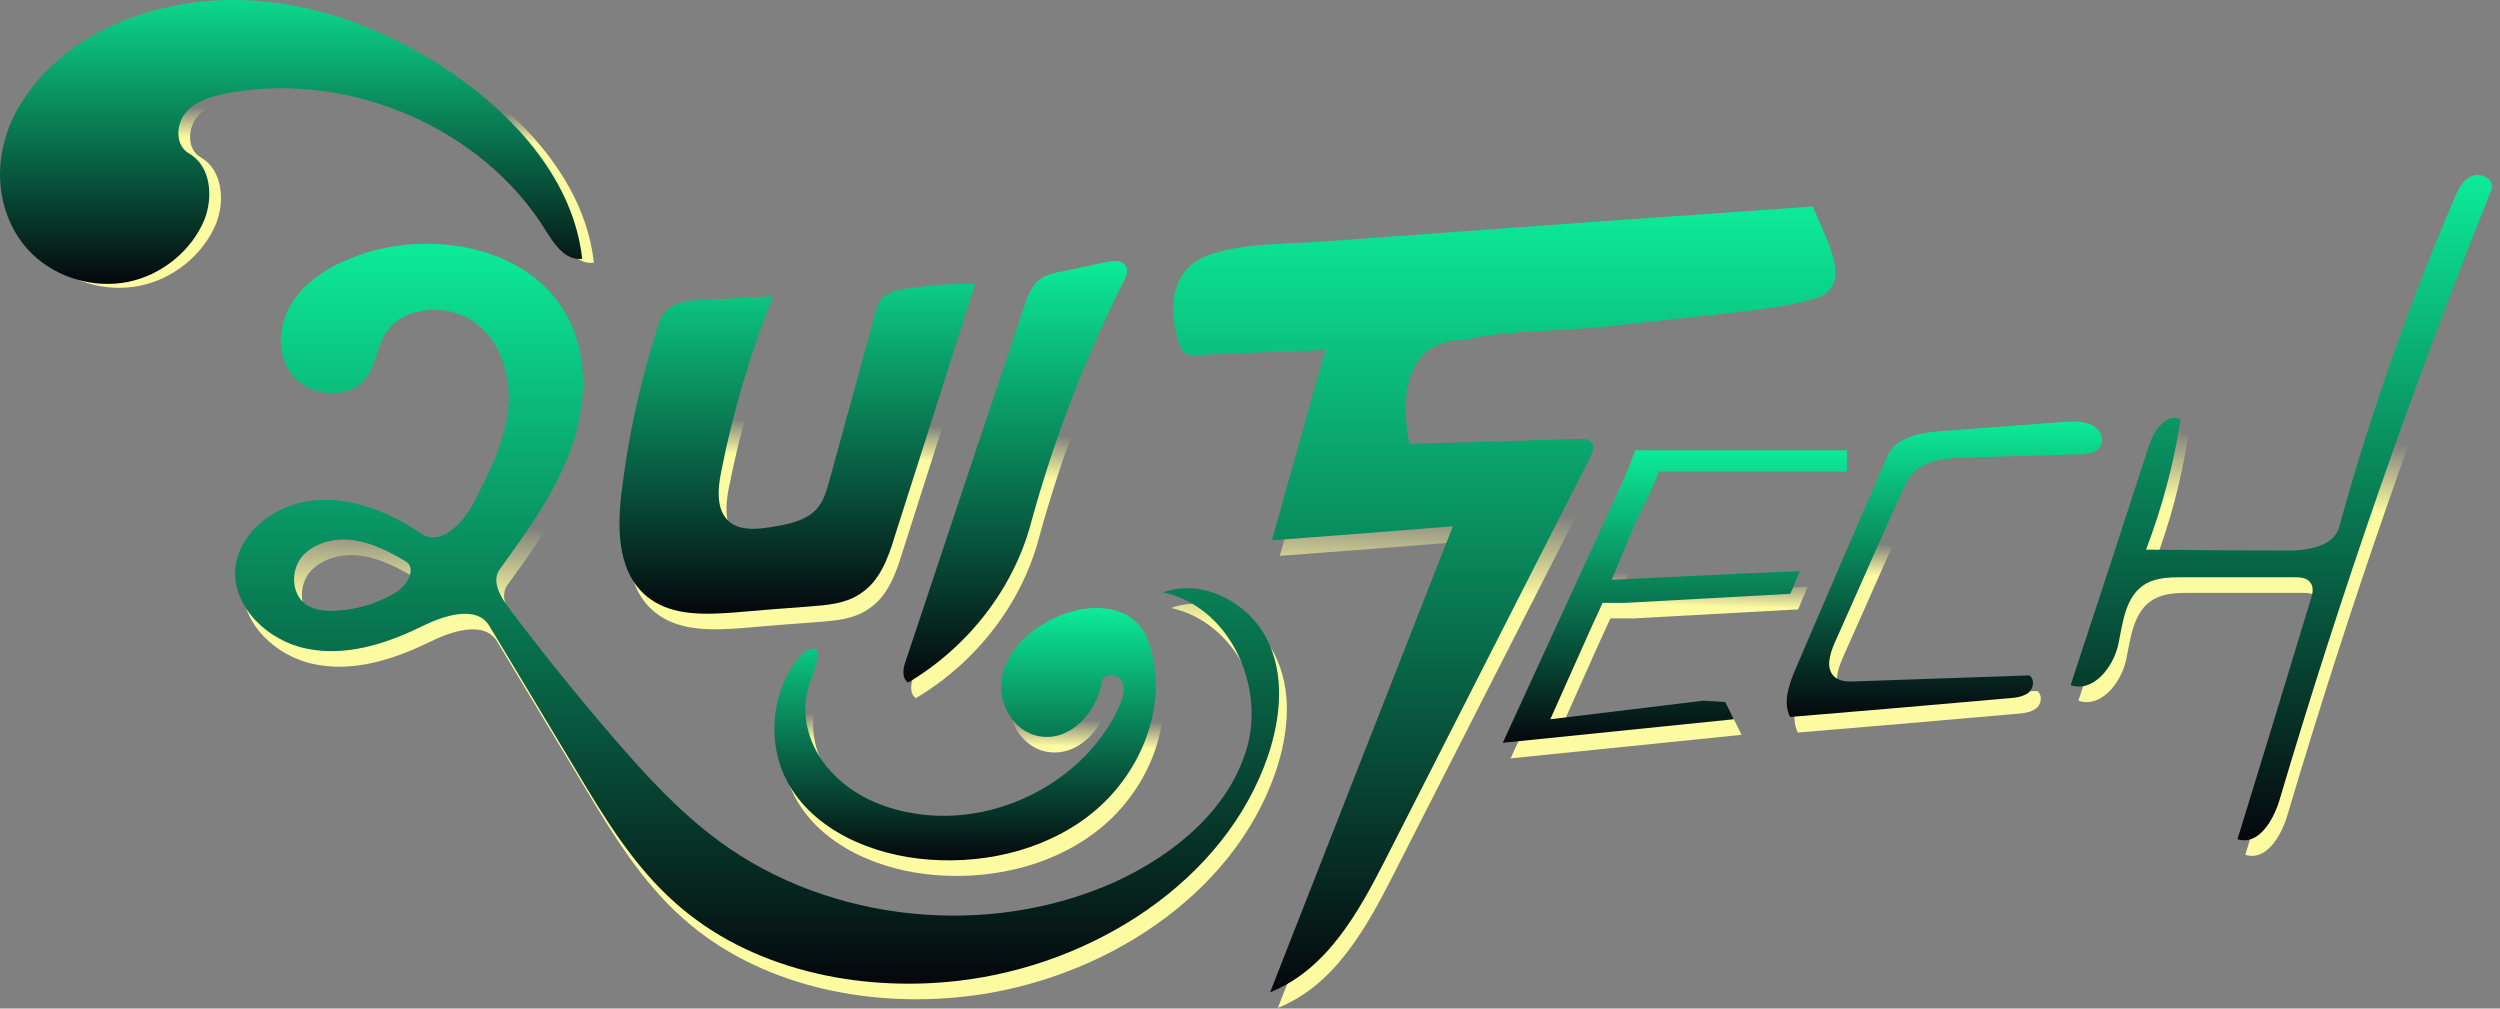 <svg width="642" height="259" viewBox="0 0 642 259" fill="none" xmlns="http://www.w3.org/2000/svg">
<rect x="0" y="0" width="642" height="259" fill="#808080" stroke="none"/>
<path d="M175.446 235.879C164.774 226.448 157.255 214.107 149.979 201.883C142.581 189.542 135.063 177.085 127.665 164.744C124.391 159.272 115.901 162.066 110.08 164.977C100.985 169.401 90.677 172.661 80.732 170.565C70.788 168.586 61.814 159.971 62.42 150.307C63.026 140.761 72.728 133.426 82.551 132.495C92.496 131.563 102.198 135.638 110.323 141.11C115.174 144.253 120.752 138.432 123.42 133.542C127.301 125.975 131.303 118.291 132.395 109.908C133.486 101.526 131.061 92.212 124.148 86.973C117.235 81.734 105.593 82.433 100.985 89.651C98.681 93.376 98.438 98.266 95.528 101.642C90.919 106.881 81.217 105.717 76.973 100.245C72.728 94.773 73.456 86.74 77.458 81.035C81.339 75.331 87.887 71.722 94.557 69.393C112.87 63.106 136.518 67.297 146.583 83.364C153.132 93.726 152.89 106.998 148.888 118.524C144.886 130.05 137.609 140.179 130.333 150.191C128.15 153.218 130.454 157.176 132.637 160.087C141.247 171.496 150.222 182.673 159.56 193.501C167.806 203.047 176.416 212.478 186.725 220.045C215.224 241.001 255.971 245.076 288.472 230.407C303.995 223.305 318.184 211.313 322.429 195.247C326.552 179.297 317.457 159.738 300.721 156.129C310.665 152.403 322.55 158.69 327.28 168.004C332.009 177.201 330.918 188.261 327.643 198.041C316.729 230.174 282.773 251.945 247.846 255.904C222.136 258.814 194.486 252.876 175.446 235.879ZM88.858 160.785C93.951 160.436 98.923 158.923 103.289 156.361C106.442 154.615 109.231 149.958 106.078 148.095C101.955 145.65 97.589 143.438 92.86 142.74C88.009 142.041 82.794 143.322 79.641 146.815C76.609 150.424 76.73 156.478 80.611 159.272C82.915 160.785 85.947 161.018 88.858 160.785Z" fill="url(#paint0_linear_680_635)"/>
<path d="M286.169 71.278C287.867 70.93 290.051 70.698 291.022 72.206C291.871 73.366 291.265 74.99 290.537 76.266C280.587 96.103 272.579 116.985 266.754 138.331C262.265 155.152 250.616 170.117 235.206 179.282C233.508 178.122 233.872 175.57 234.6 173.713C244.671 143.319 254.863 112.925 265.056 82.53C265.905 80.094 266.754 77.426 268.938 75.802C270.516 74.526 272.7 74.062 274.763 73.714C278.524 72.902 282.286 72.09 286.169 71.278Z" fill="url(#paint1_linear_680_635)"/>
<path d="M493.204 125.593C491.871 127 491.023 128.877 490.174 130.754C484.477 143.541 478.78 156.445 473.083 169.232C471.871 172.048 470.78 175.684 473.083 177.796C474.538 179.087 476.72 179.087 478.659 178.969C493.568 178.5 508.356 177.913 523.143 177.444C524.598 178.5 524.234 180.846 522.901 181.902C521.446 182.958 519.628 183.192 517.81 183.31C499.144 184.952 480.356 186.594 461.69 188.119C459.75 184.248 461.447 179.673 463.144 175.684C470.902 157.501 478.78 139.318 486.659 121.135C488.72 116.208 495.386 115.035 500.841 114.683C511.386 113.861 521.81 113.158 532.355 112.336C534.658 112.219 537.083 112.102 539.143 113.158C541.204 114.096 542.658 116.794 541.325 118.671C540.234 120.431 537.931 120.666 535.871 120.666C526.295 120.9 516.719 121.252 507.144 121.487C502.174 121.604 496.477 121.956 493.204 125.593Z" fill="url(#paint2_linear_680_635)"/>
<path d="M182.342 81.017C188.403 80.667 194.463 80.433 200.524 80.083C194.706 94.684 190.221 109.753 187.191 125.172C186.221 129.961 185.857 135.801 189.978 138.488C192.766 140.24 196.281 139.89 199.554 139.423C204.16 138.722 209.372 137.787 212.16 134.166C213.615 132.297 214.221 130.078 214.827 127.975C218.948 112.79 223.191 97.721 227.312 82.536C228.16 79.615 231.797 78.564 234.948 78.097C240.766 77.279 246.585 76.812 252.403 76.929C245.615 98.422 238.706 120.032 231.797 141.642C230.1 147.249 227.918 153.44 222.706 156.594C219.069 159.047 214.342 159.397 209.857 159.748C203.554 160.215 197.251 160.682 190.827 161.266C183.312 161.85 174.948 162.201 168.888 157.762C160.645 151.804 160.403 140.24 161.615 130.428C163.312 116.294 166.342 102.277 170.706 88.61C171.191 86.858 171.797 85.106 173.13 83.704C175.433 81.484 179.069 81.134 182.342 81.017Z" fill="url(#paint3_linear_680_635)"/>
<path d="M240.646 224.753C225.942 223.702 210.753 217.161 204.07 204.546C199.088 194.968 199.938 182.82 206.257 173.942C207.594 172.074 209.538 170.205 211.847 170.672C212.454 173.942 210.632 177.213 209.659 180.367C207.351 187.842 209.902 196.253 215.371 202.093C220.717 208.05 228.494 211.554 236.514 212.839C257.901 216.577 281.232 204.312 289.616 184.922C290.467 182.937 291.074 180.6 289.981 178.732C288.887 176.979 285.242 176.863 284.999 178.965C283.783 186.674 277.1 194.384 269.08 193.099C262.154 192.047 257.901 184.221 259.359 177.563C260.696 170.905 266.407 165.766 272.726 162.729C279.773 159.342 289.373 158.641 294.477 164.481C296.178 166.467 297.15 168.92 297.758 171.489C301.403 185.857 295.206 201.742 283.662 211.788C272.24 221.716 256.078 225.921 240.646 224.753Z" fill="url(#paint4_linear_680_635)"/>
<path d="M419.408 158.81H413.549L410.253 166.025L400.122 188.701L439.428 183.933L445.043 184.282L447.24 188.701L387.915 194.748L419.408 126.139L421.972 119.627H431.738H467.137L476.292 119.627V125.092H428.076L425.634 130.79L421.972 138.348L415.869 152.885L450.17 151.252L464.207 150.67L461.766 156.485L419.408 158.81Z" fill="url(#paint5_linear_680_635)"/>
<path d="M55.487 57.443C52.212 65.362 44.572 71.651 35.84 73.398C27.109 75.145 17.649 72.35 11.343 66.294C3.703 58.957 1.399 47.543 4.067 37.528C6.614 27.628 13.769 19.01 22.379 12.954C36.325 3.288 54.274 -0.323 71.252 1.424C88.352 3.171 104.602 10.043 118.67 19.476C135.648 31.006 150.322 47.66 152.505 67.458C148.261 68.041 145.35 63.732 143.167 60.238C127.038 34.034 93.081 19.243 61.914 24.833C57.791 25.532 53.425 26.813 50.757 29.841C48.089 32.986 47.968 38.459 51.606 40.439C57.184 43.7 57.791 51.62 55.487 57.443ZM36.689 66.41C38.145 65.362 39.6 64.43 41.176 63.382C38.5 65.155 32.566 61.752 30.14 64.896C31.838 66.527 34.506 67.109 36.689 66.41Z" fill="url(#paint6_linear_680_635)"/>
<path d="M561.942 111.752C560.248 123.155 557.221 134.325 553.106 145.146C564.969 145.263 576.831 145.379 588.694 145.379C594.263 145.495 601.405 144.448 602.736 139.212C610.604 110.588 620.53 82.429 632.272 54.969C633.241 52.642 634.451 50.082 636.872 49.151C639.293 48.22 642.804 50.315 641.835 52.642C621.257 104.072 603.099 156.433 587.363 209.492C585.789 214.728 581.916 221.244 576.589 219.499C582.884 199.02 589.179 178.541 595.352 158.062C595.836 156.549 596.321 154.804 595.231 153.524C594.263 152.244 592.447 152.244 590.873 152.244C581.31 152.244 571.747 152.244 562.184 152.244C559.037 152.244 555.769 152.36 553.106 153.873C547.78 156.898 547.174 163.763 545.964 169.581C544.632 175.399 539.548 181.915 533.738 179.937C540.517 159.342 547.295 138.747 553.953 118.151C555.164 114.544 558.432 109.89 561.942 111.752Z" fill="url(#paint7_linear_680_635)"/>
<path d="M342.385 93.897C331.441 94.246 320.497 94.711 309.431 95.176C307.972 95.176 306.146 95.292 305.538 93.897C302.012 86.104 301.891 75.404 309.552 70.868C317.091 66.448 331.806 66.68 340.683 66.099C364.152 64.354 387.621 62.726 411.09 60.981C429.939 59.702 448.665 58.306 467.514 57.027C471.891 67.262 478.093 77.962 467.514 80.87C456.934 83.778 439.909 84.927 419.845 87.267C399.781 89.607 390.173 88.43 377.892 91.338C363.543 91.338 361.355 104.481 363.909 117.972C378.379 117.624 392.972 117.158 407.564 116.693C408.658 116.693 409.874 116.693 410.604 117.507C411.577 118.554 410.969 120.182 410.361 121.462C392.85 155.889 375.339 190.2 357.829 224.627C350.897 238.235 342.75 253.007 328.158 258.822C343.844 218.928 359.409 179.034 375.096 139.141C359.653 140.42 344.088 141.583 328.644 142.746C333.143 126.463 337.764 110.18 342.385 93.897Z" fill="url(#paint8_linear_680_635)"/>
<path d="M173.446 231.879C162.774 222.448 155.255 210.107 147.979 197.883C140.581 185.542 133.063 173.085 125.665 160.744C122.391 155.272 113.901 158.066 108.08 160.977C98.985 165.401 88.677 168.661 78.732 166.565C68.788 164.586 59.814 155.971 60.42 146.307C61.026 136.761 70.728 129.426 80.551 128.495C90.496 127.563 100.198 131.638 108.323 137.11C113.174 140.253 118.752 134.432 121.42 129.542C125.301 121.975 129.303 114.291 130.395 105.908C131.486 97.526 129.061 88.212 122.148 82.973C115.235 77.734 103.593 78.433 98.985 85.651C96.681 89.376 96.438 94.266 93.528 97.642C88.919 102.881 79.217 101.717 74.973 96.245C70.728 90.773 71.456 82.74 75.458 77.035C79.339 71.331 85.887 67.722 92.557 65.393C110.87 59.106 134.518 63.297 144.583 79.364C151.132 89.726 150.89 102.998 146.888 114.524C142.886 126.05 135.609 136.179 128.333 146.191C126.15 149.218 128.454 153.176 130.637 156.087C139.247 167.496 148.222 178.673 157.56 189.501C165.806 199.047 174.416 208.478 184.725 216.045C213.224 237.001 253.971 241.076 286.472 226.407C301.995 219.305 316.184 207.313 320.429 191.247C324.552 175.297 315.457 155.738 298.721 152.129C308.665 148.403 320.55 154.69 325.28 164.004C330.009 173.201 328.918 184.261 325.643 194.041C314.729 226.174 280.773 247.945 245.846 251.904C220.136 254.814 192.486 248.876 173.446 231.879ZM86.858 156.785C91.951 156.436 96.923 154.923 101.289 152.361C104.442 150.615 107.231 145.958 104.078 144.095C99.955 141.65 95.589 139.438 90.86 138.74C86.009 138.041 80.794 139.322 77.641 142.815C74.609 146.424 74.73 152.478 78.611 155.272C80.915 156.785 83.947 157.018 86.858 156.785Z" fill="url(#paint9_linear_680_635)"/>
<path d="M284.169 67.278C285.867 66.93 288.051 66.698 289.022 68.206C289.871 69.366 289.265 70.99 288.537 72.266C278.587 92.103 270.579 112.985 264.754 134.331C260.265 151.152 248.616 166.117 233.206 175.282C231.508 174.122 231.872 171.57 232.6 169.713C242.671 139.319 252.863 108.925 263.056 78.53C263.905 76.094 264.754 73.426 266.938 71.802C268.516 70.526 270.7 70.062 272.763 69.714C276.524 68.902 280.286 68.09 284.169 67.278Z" fill="url(#paint10_linear_680_635)"/>
<path d="M491.204 121.593C489.871 123 489.023 124.877 488.174 126.754C482.477 139.541 476.78 152.445 471.083 165.232C469.871 168.048 468.78 171.684 471.083 173.796C472.538 175.087 474.72 175.087 476.659 174.969C491.568 174.5 506.356 173.913 521.143 173.444C522.598 174.5 522.234 176.846 520.901 177.902C519.446 178.958 517.628 179.192 515.81 179.31C497.144 180.952 478.356 182.594 459.69 184.119C457.75 180.248 459.447 175.673 461.144 171.684C468.902 153.501 476.78 135.318 484.659 117.135C486.72 112.208 493.386 111.035 498.841 110.683C509.386 109.861 519.81 109.158 530.355 108.336C532.658 108.219 535.083 108.102 537.143 109.158C539.204 110.096 540.658 112.794 539.325 114.671C538.234 116.431 535.931 116.666 533.871 116.666C524.295 116.9 514.719 117.252 505.144 117.487C500.174 117.604 494.477 117.956 491.204 121.593Z" fill="url(#paint11_linear_680_635)"/>
<path d="M180.342 77.017C186.403 76.667 192.463 76.433 198.524 76.083C192.706 90.684 188.221 105.753 185.191 121.172C184.221 125.961 183.857 131.801 187.978 134.488C190.766 136.24 194.281 135.89 197.554 135.423C202.16 134.722 207.372 133.787 210.16 130.166C211.615 128.297 212.221 126.078 212.827 123.975C216.948 108.79 221.191 93.721 225.312 78.536C226.16 75.615 229.797 74.564 232.948 74.097C238.766 73.279 244.585 72.812 250.403 72.929C243.615 94.422 236.706 116.032 229.797 137.642C228.1 143.249 225.918 149.44 220.706 152.594C217.069 155.047 212.342 155.397 207.857 155.748C201.554 156.215 195.251 156.682 188.827 157.266C181.312 157.85 172.948 158.201 166.888 153.762C158.645 147.804 158.403 136.24 159.615 126.428C161.312 112.294 164.342 98.277 168.706 84.61C169.191 82.858 169.797 81.106 171.13 79.704C173.433 77.484 177.069 77.134 180.342 77.017Z" fill="url(#paint12_linear_680_635)"/>
<path d="M238.646 220.753C223.942 219.702 208.753 213.161 202.07 200.546C197.088 190.968 197.938 178.82 204.257 169.942C205.594 168.074 207.538 166.205 209.847 166.672C210.454 169.942 208.632 173.213 207.659 176.367C205.351 183.842 207.902 192.253 213.371 198.093C218.717 204.05 226.494 207.554 234.514 208.839C255.901 212.577 279.232 200.312 287.616 180.922C288.467 178.937 289.074 176.6 287.981 174.732C286.887 172.979 283.242 172.863 282.999 174.965C281.783 182.674 275.1 190.384 267.08 189.099C260.154 188.047 255.901 180.221 257.359 173.563C258.696 166.905 264.407 161.766 270.726 158.729C277.773 155.342 287.373 154.641 292.477 160.481C294.178 162.467 295.15 164.92 295.758 167.489C299.403 181.857 293.206 197.742 281.662 207.788C270.24 217.716 254.078 221.921 238.646 220.753Z" fill="url(#paint13_linear_680_635)"/>
<path d="M417.408 154.81H411.549L408.253 162.025L398.122 184.701L437.428 179.933L443.043 180.282L445.24 184.701L385.915 190.748L417.408 122.139L419.972 115.627H429.738H465.137L474.292 115.627V121.092H426.076L423.634 126.79L419.972 134.348L413.869 148.885L448.17 147.252L462.207 146.67L459.766 152.485L417.408 154.81Z" fill="url(#paint14_linear_680_635)"/>
<path d="M52.487 56.443C49.212 64.362 41.572 70.651 32.84 72.398C24.109 74.145 14.649 71.35 8.343 65.294C0.703 57.957 -1.601 46.543 1.067 36.528C3.614 26.628 10.769 18.01 19.379 11.954C33.325 2.288 51.274 -1.323 68.252 0.424C85.352 2.171 101.602 9.042 115.67 18.476C132.648 30.006 147.322 46.66 149.505 66.458C145.261 67.041 142.35 62.732 140.167 59.238C124.038 33.034 90.081 18.243 58.914 23.833C54.791 24.532 50.425 25.813 47.757 28.841C45.089 31.985 44.968 37.459 48.606 39.439C54.184 42.7 54.791 50.62 52.487 56.443ZM33.689 65.41C35.145 64.362 36.6 63.43 38.176 62.382C34.902 60.053 41.925 59.355 39.5 62.5C41.198 64.13 31.506 66.109 33.689 65.41Z" fill="url(#paint15_linear_680_635)"/>
<path d="M559.942 107.752C558.248 119.155 555.221 130.325 551.106 141.146C562.969 141.263 574.831 141.379 586.694 141.379C592.263 141.495 599.405 140.448 600.736 135.212C608.604 106.588 618.53 78.429 630.272 50.969C631.241 48.642 632.451 46.082 634.872 45.151C637.293 44.22 640.804 46.315 639.835 48.642C619.257 100.072 601.099 152.433 585.363 205.492C583.789 210.728 579.916 217.244 574.589 215.499C580.884 195.02 587.179 174.541 593.352 154.062C593.836 152.549 594.321 150.804 593.231 149.524C592.263 148.244 590.447 148.244 588.873 148.244C579.31 148.244 569.747 148.244 560.184 148.244C557.037 148.244 553.769 148.36 551.106 149.873C545.78 152.898 545.174 159.763 543.964 165.581C542.632 171.399 537.548 177.915 531.738 175.937C538.517 155.342 545.295 134.747 551.953 114.151C553.164 110.544 556.432 105.89 559.942 107.752Z" fill="url(#paint16_linear_680_635)"/>
<path d="M340.385 89.897C329.441 90.246 318.497 90.711 307.431 91.176C305.972 91.176 304.146 91.292 303.538 89.897C300.012 82.104 299.891 71.404 307.552 66.868C315.091 62.448 329.806 62.681 338.683 62.099C362.152 60.354 385.621 58.726 409.09 56.981C427.939 55.702 446.665 54.306 465.514 53.027C469.891 63.262 476.093 73.962 465.514 76.87C454.934 79.778 437.909 80.927 417.845 83.267C397.781 85.607 388.173 84.43 375.892 87.338C361.543 87.338 359.355 100.481 361.909 113.972C376.379 113.624 390.972 113.158 405.564 112.693C406.658 112.693 407.874 112.693 408.604 113.507C409.577 114.554 408.969 116.182 408.361 117.462C390.85 151.889 373.339 186.2 355.829 220.627C348.897 234.235 340.75 249.007 326.158 254.822C341.844 214.928 357.409 175.034 373.096 135.141C357.653 136.42 342.088 137.583 326.644 138.746C331.143 122.463 335.764 106.18 340.385 89.897Z" fill="url(#paint17_linear_680_635)"/>
<defs>
<linearGradient id="paint0_linear_680_635" x1="150.702" y1="156.145" x2="151.24" y2="135.886" gradientUnits="userSpaceOnUse">
<stop stop-color="#FDFBA1"/>
<stop offset="1" stop-color="#FFFD98" stop-opacity="0"/>
</linearGradient>
<linearGradient id="paint1_linear_680_635" x1="252.914" y1="122.039" x2="253.726" y2="110.545" gradientUnits="userSpaceOnUse">
<stop stop-color="#FDFBA1"/>
<stop offset="1" stop-color="#FFFD98" stop-opacity="0"/>
</linearGradient>
<linearGradient id="paint2_linear_680_635" x1="487.513" y1="148.01" x2="487.797" y2="139.927" gradientUnits="userSpaceOnUse">
<stop stop-color="#FDFBA1"/>
<stop offset="1" stop-color="#FFFD98" stop-opacity="0"/>
</linearGradient>
<linearGradient id="paint3_linear_680_635" x1="191.163" y1="116.824" x2="191.477" y2="107.799" gradientUnits="userSpaceOnUse">
<stop stop-color="#FDFBA1"/>
<stop offset="1" stop-color="#FFFD98" stop-opacity="0"/>
</linearGradient>
<linearGradient id="paint4_linear_680_635" x1="233.116" y1="190.675" x2="233.288" y2="183.765" gradientUnits="userSpaceOnUse">
<stop stop-color="#FDFBA1"/>
<stop offset="1" stop-color="#FFFD98" stop-opacity="0"/>
</linearGradient>
<linearGradient id="paint5_linear_680_635" x1="417.028" y1="155.028" x2="417.283" y2="147.021" gradientUnits="userSpaceOnUse">
<stop stop-color="#FDFBA1"/>
<stop offset="1" stop-color="#FFFD98" stop-opacity="0"/>
</linearGradient>
<linearGradient id="paint6_linear_680_635" x1="52.25" y1="35.36" x2="52.392" y2="27.583" gradientUnits="userSpaceOnUse">
<stop stop-color="#FDFBA1"/>
<stop offset="1" stop-color="#FFFD98" stop-opacity="0"/>
</linearGradient>
<linearGradient id="paint7_linear_680_635" x1="569.402" y1="129.445" x2="570.476" y2="111.279" gradientUnits="userSpaceOnUse">
<stop stop-color="#FDFBA1"/>
<stop offset="1" stop-color="#FFFD98" stop-opacity="0"/>
</linearGradient>
<linearGradient id="paint8_linear_680_635" x1="359.263" y1="152.124" x2="360.218" y2="130.636" gradientUnits="userSpaceOnUse">
<stop stop-color="#FDFBA1"/>
<stop offset="1" stop-color="#FFFD98" stop-opacity="0"/>
</linearGradient>
<linearGradient id="paint9_linear_680_635" x1="194.43" y1="62.601" x2="194.43" y2="252.612" gradientUnits="userSpaceOnUse">
<stop stop-color="#0CEB99"/>
<stop offset="1" stop-color="#05070C"/>
</linearGradient>
<linearGradient id="paint10_linear_680_635" x1="260.713" y1="67.019" x2="260.713" y2="175.282" gradientUnits="userSpaceOnUse">
<stop stop-color="#0CEB99"/>
<stop offset="1" stop-color="#05070C"/>
</linearGradient>
<linearGradient id="paint11_linear_680_635" x1="499.332" y1="108.262" x2="499.332" y2="184.119" gradientUnits="userSpaceOnUse">
<stop stop-color="#0CEB99"/>
<stop offset="1" stop-color="#05070C"/>
</linearGradient>
<linearGradient id="paint12_linear_680_635" x1="204.741" y1="72.911" x2="204.741" y2="157.606" gradientUnits="userSpaceOnUse">
<stop stop-color="#0CCC86"/>
<stop offset="1" stop-color="#05070C"/>
</linearGradient>
<linearGradient id="paint13_linear_680_635" x1="247.825" y1="156.133" x2="247.825" y2="220.943" gradientUnits="userSpaceOnUse">
<stop stop-color="#0CEB99"/>
<stop offset="1" stop-color="#05070C"/>
</linearGradient>
<linearGradient id="paint14_linear_680_635" x1="430.104" y1="115.627" x2="430.104" y2="190.748" gradientUnits="userSpaceOnUse">
<stop stop-color="#0CEB99"/>
<stop offset="1" stop-color="#05070C"/>
</linearGradient>
<linearGradient id="paint15_linear_680_635" x1="74.753" y1="0" x2="74.753" y2="72.911" gradientUnits="userSpaceOnUse">
<stop stop-color="#0CD88D"/>
<stop offset="1" stop-color="#05070C"/>
</linearGradient>
<linearGradient id="paint16_linear_680_635" x1="585.869" y1="44.925" x2="585.869" y2="215.788" gradientUnits="userSpaceOnUse">
<stop stop-color="#0CEB99"/>
<stop offset="1" stop-color="#05070C"/>
</linearGradient>
<linearGradient id="paint17_linear_680_635" x1="386.283" y1="53.027" x2="386.283" y2="254.822" gradientUnits="userSpaceOnUse">
<stop stop-color="#0CEB99"/>
<stop offset="1" stop-color="#05070C"/>
</linearGradient>
</defs>
</svg>

